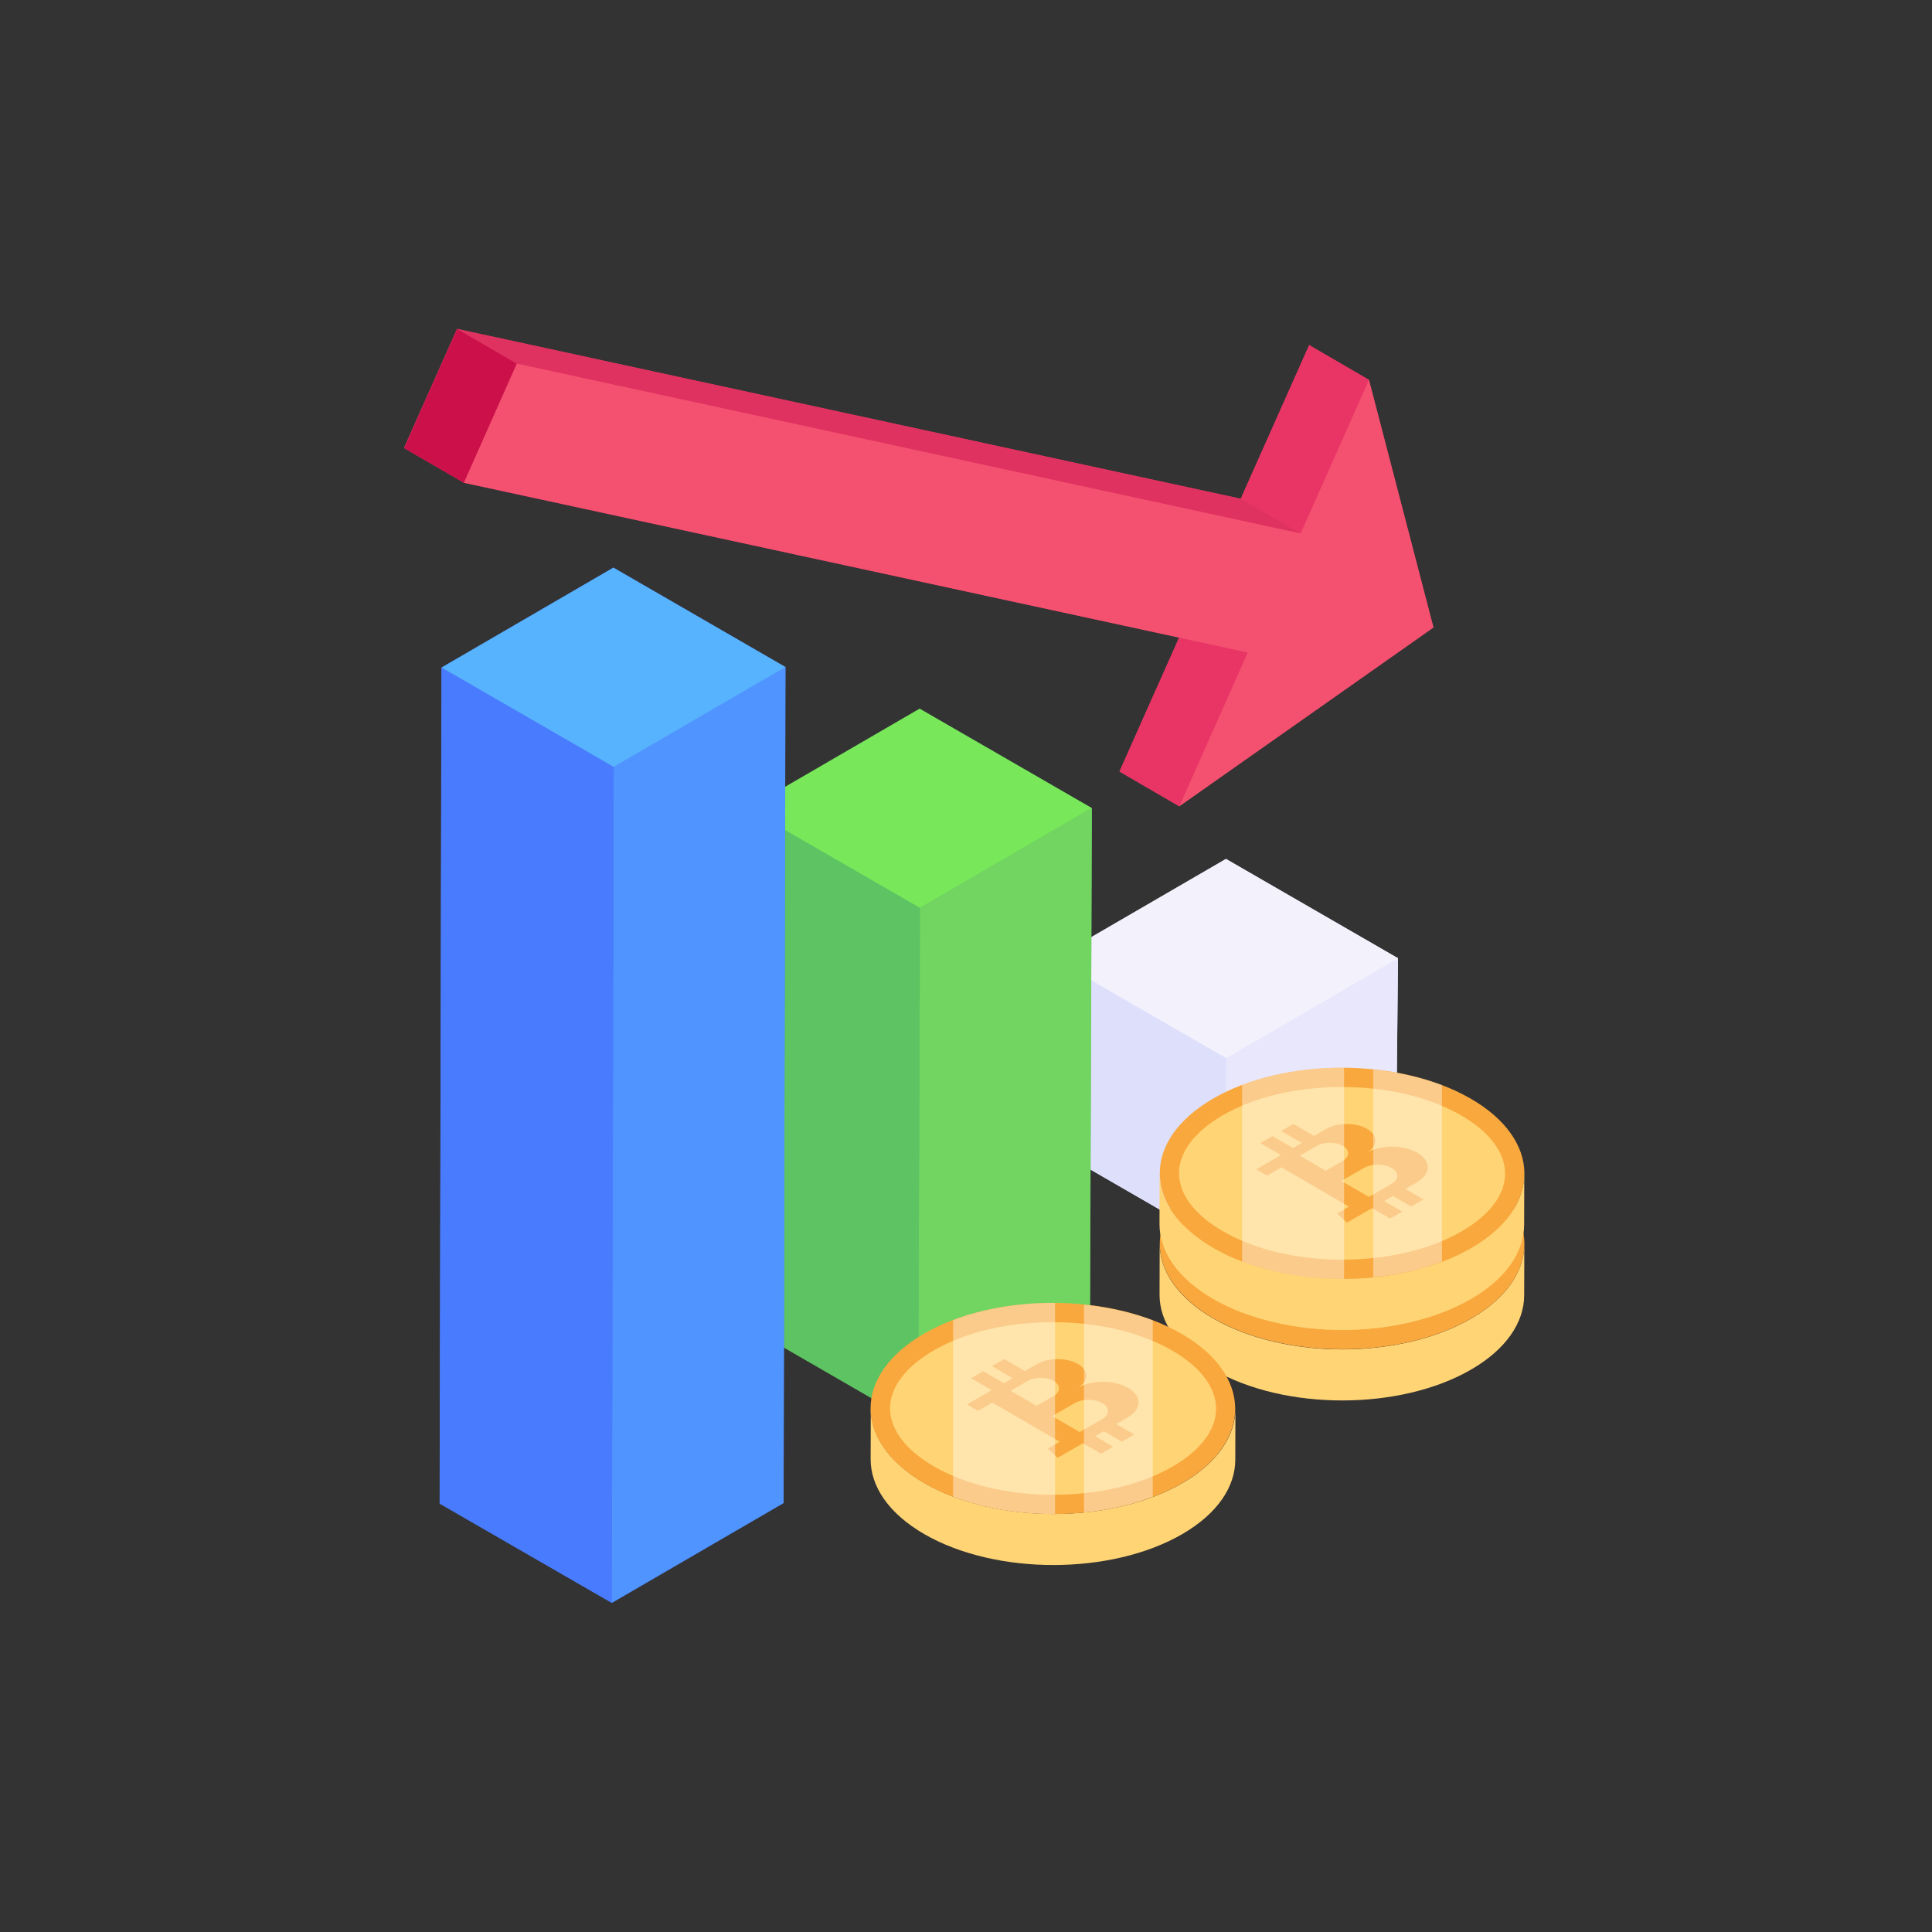 <svg width="140" height="140" viewBox="0 0 140 140" fill="none" xmlns="http://www.w3.org/2000/svg">
<rect x="0" y="0" width="140" height="140" fill="#333333" stroke="none"/>
<path d="M101.306 69.435L101.172 83.127L88.729 90.358L76.249 83.146L76.383 69.473L88.845 62.242L101.306 69.435Z" fill="#E9E7FC"/>
<path d="M101.302 69.441L101.166 83.12L88.718 90.354L88.854 76.675L101.302 69.441Z" fill="#E9E7FC"/>
<path d="M88.855 76.677L88.719 90.356L76.248 83.156L76.384 69.477L88.855 76.677Z" fill="#DEDFFB"/>
<path d="M101.304 69.442L88.856 76.677L76.384 69.476L88.832 62.242L101.304 69.442Z" fill="#F3F1FC"/>
<path d="M79.122 58.567L78.987 96.029L66.545 103.279L54.065 96.067L54.199 58.606L66.661 51.375L79.122 58.567Z" fill="#5EC363"/>
<path d="M66.53 103.254L66.666 65.785L79.114 58.551L78.978 96.02L66.53 103.254Z" fill="#72D561"/>
<path d="M66.532 103.256L54.06 96.055L54.197 58.586L66.668 65.786L66.532 103.256Z" fill="#5EC363"/>
<path d="M79.107 58.552L66.659 65.786L54.188 58.586L66.636 51.352L79.107 58.552Z" fill="#78E75A"/>
<path d="M56.912 48.34L56.778 108.917L44.335 116.148L31.855 108.956L31.989 48.379L44.451 41.129L56.912 48.34Z" fill="#497BFE"/>
<path d="M56.919 48.332L56.783 108.911L44.335 116.145L44.471 55.566L56.919 48.332Z" fill="#5094FF"/>
<path d="M44.471 55.575L44.335 116.154L31.863 108.954L32 48.375L44.471 55.575Z" fill="#497BFE"/>
<path d="M56.919 48.337L44.471 55.571L32 48.371L44.448 41.137L56.919 48.337Z" fill="#57B3FE"/>
<path d="M103.866 45.463L85.443 58.424L81.116 55.905L85.443 46.194L33.616 34.982L29.27 32.463L33.116 23.828L89.905 36.136L94.866 25.001L99.193 27.52L103.866 45.463Z" fill="#E93565"/>
<path d="M85.457 58.428L81.129 55.913L86.084 44.77L90.412 47.284L85.457 58.428Z" fill="#E93565"/>
<path d="M94.246 38.666L89.919 36.151L94.87 25.016L99.198 27.53L94.246 38.666Z" fill="#E93565"/>
<path d="M37.45 26.359L33.123 23.844L89.92 36.15L94.248 38.664L37.45 26.359Z" fill="#DF3260"/>
<path d="M33.622 34.989L29.294 32.474L33.127 23.844L37.455 26.359L33.622 34.989Z" fill="#CC104A"/>
<path d="M37.453 26.352L94.25 38.657L99.201 27.522L103.877 45.472L85.463 58.425L90.418 47.282L33.62 34.981L37.453 26.352Z" fill="#F45170"/>
<path d="M110.458 90.166L110.447 93.864C110.442 95.81 109.166 97.754 106.618 99.235C101.466 102.229 93.084 102.229 87.921 99.248C85.317 97.744 84.019 95.775 84.025 93.808L84.035 90.109C84.03 92.077 85.328 94.046 87.931 95.549C93.095 98.531 101.476 98.53 106.628 95.536C109.177 94.055 110.452 92.112 110.458 90.166Z" fill="#FFD475"/>
<path d="M106.574 84.709C111.737 87.691 111.765 92.545 106.635 95.526C101.483 98.52 93.101 98.52 87.938 95.539C82.752 92.545 82.747 87.704 87.899 84.71C93.029 81.728 101.388 81.715 106.574 84.709Z" fill="#F9A83D"/>
<path d="M97.279 96.373C93.992 96.373 90.923 95.646 88.636 94.326C86.576 93.137 85.441 91.641 85.439 90.113C85.437 88.592 86.56 87.101 88.601 85.915C90.877 84.592 93.94 83.863 97.226 83.863C100.51 83.863 103.581 84.593 105.875 85.916C107.932 87.103 109.065 88.601 109.067 90.135C109.069 91.654 107.955 93.139 105.932 94.314C103.648 95.641 100.575 96.373 97.279 96.373Z" fill="#FFD475"/>
<path d="M102.901 91.32C103.123 90.956 103.163 90.593 103.063 90.249C102.941 89.906 102.659 89.603 102.235 89.361C101.689 89.038 101.124 88.856 100.518 88.816C99.933 88.796 99.368 88.836 98.802 88.957C98.317 89.078 97.772 89.24 97.146 89.462L94.764 88.089C95.309 87.806 95.894 87.584 96.5 87.423L96.783 87.322C96.985 87.201 97.066 87.059 97.045 86.918C97.025 86.776 96.945 86.655 96.783 86.554C96.48 86.393 96.097 86.353 95.713 86.454C94.966 86.655 94.198 86.938 93.472 87.322L92.846 86.958C92.684 86.877 92.523 86.837 92.3 86.837C92.099 86.837 91.917 86.877 91.775 86.958C91.634 87.039 91.553 87.16 91.553 87.261C91.553 87.382 91.634 87.483 91.796 87.584L92.422 87.948C91.977 88.271 91.675 88.594 91.533 88.937C91.352 89.3 91.352 89.664 91.473 89.987C91.634 90.33 91.937 90.613 92.341 90.855C92.846 91.138 93.371 91.299 93.976 91.34C94.522 91.38 95.107 91.34 95.652 91.198C96.117 91.118 96.682 90.956 97.267 90.754L99.569 92.087C98.923 92.39 98.217 92.652 97.449 92.814C97.308 92.854 97.207 92.894 97.106 92.955C96.924 93.056 96.803 93.198 96.823 93.339C96.823 93.48 96.924 93.601 97.106 93.702C97.247 93.783 97.409 93.844 97.611 93.864L98.156 93.823C99.125 93.601 100.054 93.278 100.902 92.874L101.528 93.238C101.689 93.319 101.891 93.379 102.073 93.379C102.275 93.359 102.457 93.319 102.598 93.238C102.739 93.157 102.82 93.036 102.82 92.935C102.82 92.814 102.739 92.713 102.598 92.632L101.952 92.248C102.396 91.966 102.719 91.643 102.901 91.32ZM93.674 90.007C93.391 89.825 93.249 89.644 93.31 89.401C93.35 89.179 93.512 88.957 93.775 88.735L95.834 89.926C95.37 90.068 94.946 90.148 94.623 90.189C94.239 90.229 93.956 90.148 93.674 90.007ZM100.599 91.481L98.6 90.31C99.105 90.148 99.569 90.027 99.913 89.987C100.276 89.926 100.539 89.967 100.761 90.108C101.185 90.35 101.609 90.754 100.599 91.481Z" fill="#F9A83D"/>
<path d="M110.455 85.052L110.444 88.751C110.439 90.697 109.163 92.64 106.615 94.121C101.463 97.115 93.081 97.115 87.918 94.134C85.314 92.631 84.016 90.662 84.022 88.694L84.032 84.996C84.027 86.963 85.325 88.933 87.928 90.436C93.092 93.417 101.473 93.417 106.625 90.423C109.174 88.942 110.449 86.999 110.455 85.052Z" fill="#FFD475"/>
<path d="M106.573 79.612C111.737 82.593 111.764 87.448 106.634 90.429C101.482 93.423 93.101 93.423 87.938 90.442C82.752 87.448 82.747 82.606 87.899 79.612C93.029 76.631 101.388 76.618 106.573 79.612Z" fill="#F9A83D"/>
<path d="M97.277 91.279C93.99 91.279 90.92 90.552 88.634 89.232C86.574 88.043 85.439 86.547 85.437 85.019C85.434 83.498 86.558 82.007 88.599 80.821C90.875 79.498 93.938 78.769 97.224 78.769C100.507 78.769 103.579 79.499 105.873 80.822C107.929 82.01 109.063 83.507 109.064 85.042C109.067 86.561 107.953 88.045 105.93 89.221C103.646 90.548 100.573 91.279 97.277 91.279Z" fill="#FFD475"/>
<path d="M97.752 87.436L95.018 85.847L92.863 84.594L91.825 85.194L91.03 84.732L92.816 83.701L91.32 82.832L92.203 82.323L93.698 83.192L94.332 82.826L92.836 81.957L93.729 81.441L95.225 82.311L96.097 81.807C96.917 81.334 98.252 81.328 99.056 81.795C99.871 82.269 99.867 83.048 99.047 83.521C100.074 82.94 101.699 82.946 102.699 83.527C103.721 84.121 103.715 85.068 102.698 85.655L101.836 86.153L103.146 86.914L102.253 87.43L100.943 86.668L100.31 87.034L101.62 87.795L100.737 88.305L99.428 87.543L97.6 88.598L96.89 87.933L97.752 87.436ZM99.194 86.734L100.834 85.787C101.385 85.469 101.388 84.954 100.841 84.636C100.294 84.319 99.394 84.313 98.844 84.63L97.203 85.577L99.194 86.734ZM95.417 83.036L94.192 83.743L96.069 84.834L97.294 84.127C97.824 83.821 97.827 83.33 97.311 83.03C96.795 82.73 95.947 82.73 95.417 83.036Z" fill="#F9A83D"/>
<g opacity="0.4">
<path d="M97.396 77.372V92.673C94.811 92.69 92.243 92.271 90.007 91.415V78.612C92.243 77.773 94.828 77.354 97.396 77.372Z" fill="white"/>
</g>
<g opacity="0.4">
<path d="M104.488 78.635V91.421C102.951 92.015 101.257 92.399 99.51 92.556V77.5C101.257 77.675 102.951 78.059 104.488 78.635Z" fill="white"/>
</g>
<path d="M89.523 102.092L89.513 105.79C89.507 107.736 88.231 109.679 85.683 111.16C80.531 114.154 72.15 114.154 66.986 111.173C64.382 109.67 63.085 107.701 63.09 105.733L63.101 102.035C63.095 104.002 64.393 105.972 66.997 107.475C72.16 110.456 80.542 110.456 85.694 107.462C88.242 105.981 89.518 104.038 89.523 102.092Z" fill="#FFD475"/>
<path d="M85.616 96.651C90.78 99.632 90.807 104.487 85.677 107.468C80.525 110.462 72.144 110.462 66.981 107.481C61.795 104.487 61.79 99.645 66.942 96.651C72.072 93.67 80.431 93.657 85.616 96.651Z" fill="#F9A83D"/>
<path d="M76.336 108.318C73.049 108.318 69.98 107.591 67.693 106.271C65.633 105.082 64.498 103.586 64.497 102.058C64.494 100.537 65.617 99.046 67.658 97.86C69.934 96.537 72.997 95.809 76.283 95.809C79.567 95.809 82.638 96.538 84.932 97.862C86.989 99.049 88.122 100.546 88.124 102.081C88.126 103.6 87.013 105.084 84.99 106.26C82.706 107.587 79.633 108.318 76.336 108.318Z" fill="#FFD475"/>
<path d="M76.797 104.475L74.064 102.886L71.908 101.633L70.87 102.233L70.076 101.771L71.861 100.74L70.366 99.871L71.248 99.362L72.744 100.231L73.377 99.865L71.882 98.996L72.774 98.481L74.27 99.35L75.142 98.846C75.962 98.373 77.297 98.367 78.102 98.834C78.917 99.308 78.912 100.087 78.092 100.56C79.12 99.979 80.744 99.985 81.745 100.566C82.766 101.16 82.761 102.107 81.743 102.694L80.882 103.192L82.192 103.953L81.299 104.469L79.989 103.707L79.355 104.073L80.665 104.834L79.783 105.344L78.473 104.582L76.646 105.637L75.935 104.972L76.797 104.475ZM78.24 103.773L79.88 102.826C80.43 102.509 80.433 101.993 79.886 101.675C79.34 101.358 78.439 101.352 77.889 101.669L76.249 102.616L78.24 103.773ZM74.463 100.075L73.237 100.782L75.115 101.873L76.34 101.166C76.869 100.86 76.872 100.369 76.356 100.069C75.841 99.769 74.992 99.769 74.463 100.075Z" fill="#F9A83D"/>
<g opacity="0.4">
<path d="M76.454 94.411V109.712C73.868 109.729 71.301 109.31 69.065 108.454V95.651C71.301 94.812 73.886 94.393 76.454 94.411Z" fill="white"/>
</g>
<g opacity="0.4">
<path d="M83.532 95.674V108.46C81.995 109.054 80.3 109.438 78.554 109.596V94.539C80.3 94.714 81.995 95.098 83.532 95.674Z" fill="white"/>
</g>
</svg>
